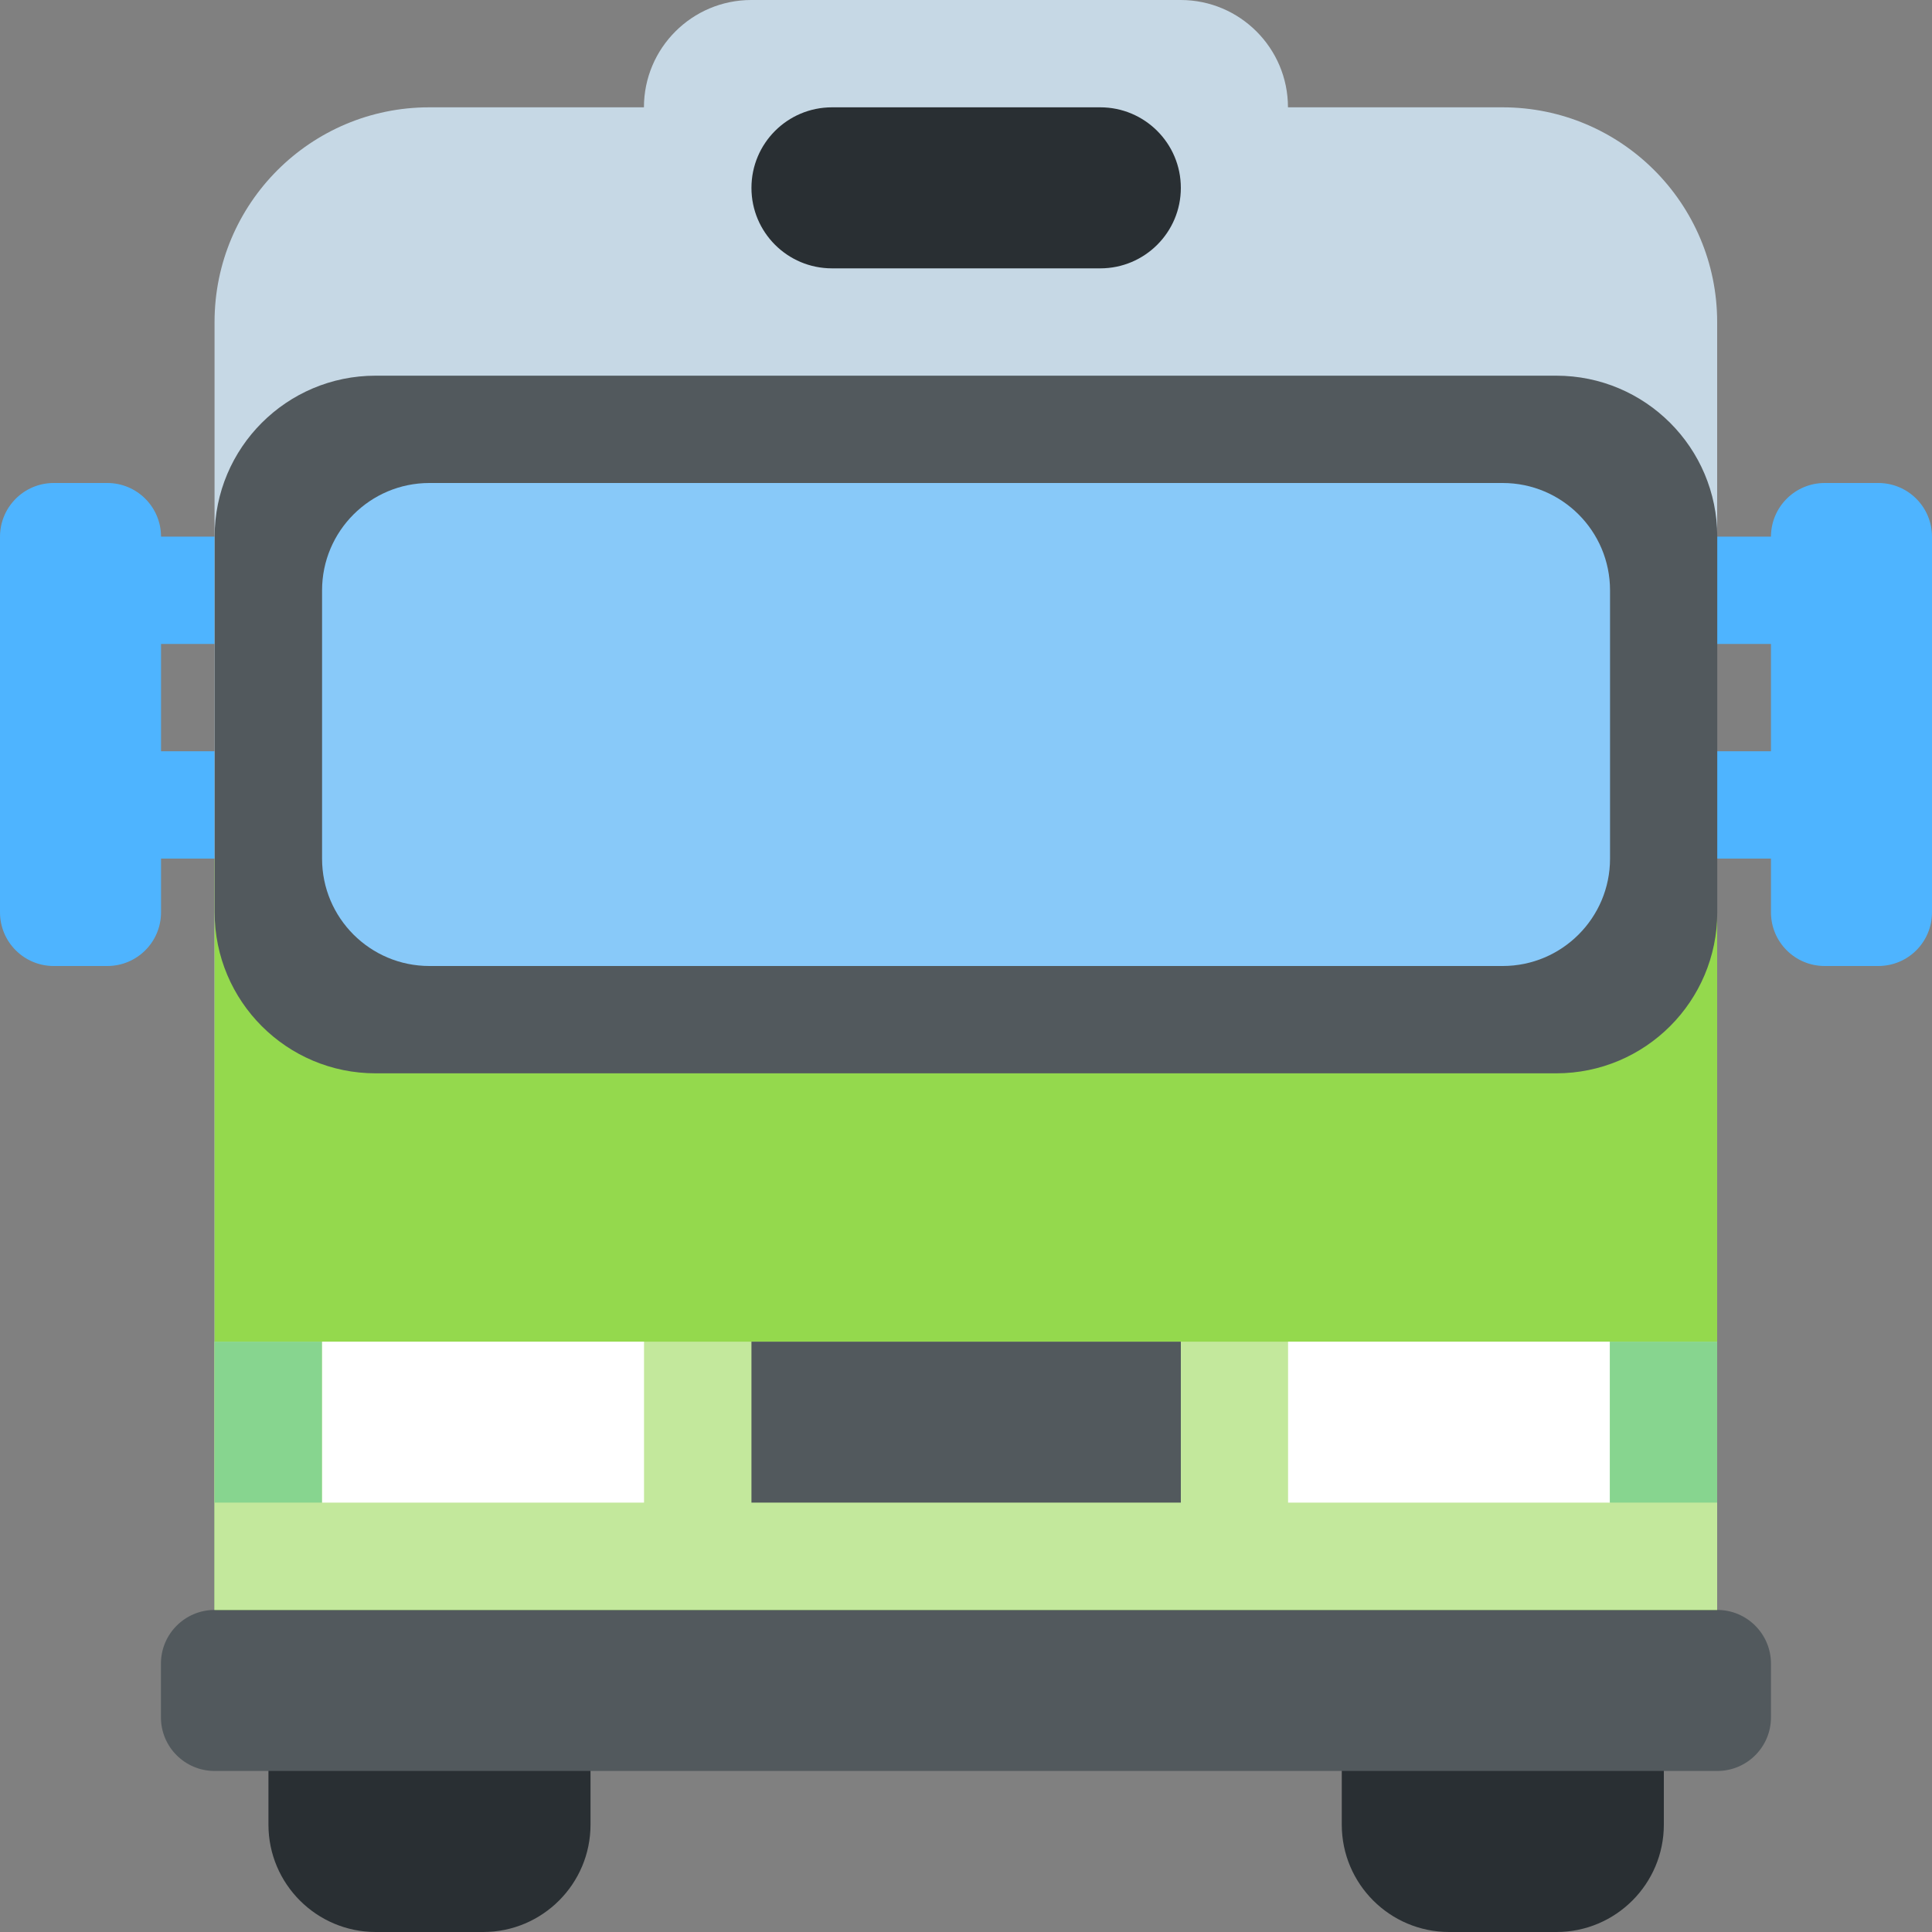 <?xml version="1.0" encoding="UTF-8"?> <svg xmlns="http://www.w3.org/2000/svg" width="20" height="20" viewBox="0 0 20 20" fill="none"><rect x="0" y="0" width="20" height="20" fill="#808080" stroke="none"/> <path d="M6.113 18.889C6.113 19.502 5.615 20 5.002 20H3.89C3.277 20 2.779 19.502 2.779 18.889V15C2.779 14.386 3.277 13.889 3.89 13.889H5.002C5.615 13.889 6.113 14.386 6.113 15V18.889ZM17.224 18.889C17.224 19.502 16.726 20 16.113 20H15.002C14.388 20 13.89 19.502 13.89 18.889V15C13.89 14.386 14.388 13.889 15.002 13.889H16.113C16.726 13.889 17.224 14.386 17.224 15V18.889Z" fill="#292F33"></path> <path d="M1.667 9.444C1.667 9.752 1.418 10 1.111 10H0.556C0.249 10 0 9.752 0 9.444V5.556C0 5.249 0.249 5 0.556 5H1.111C1.418 5 1.667 5.249 1.667 5.556V9.444ZM20 9.444C20 9.752 19.752 10 19.444 10H18.889C18.582 10 18.333 9.752 18.333 9.444V5.556C18.333 5.249 18.582 5 18.889 5H19.444C19.752 5 20 5.249 20 5.556V9.444Z" fill="#4EB4FF"></path> <path d="M19.444 6.11C19.444 6.417 19.195 6.666 18.888 6.666H1.11C0.804 6.666 0.555 6.417 0.555 6.11C0.555 5.804 0.804 5.555 1.11 5.555H18.888C19.195 5.555 19.444 5.804 19.444 6.11ZM19.444 8.332C19.444 8.64 19.195 8.888 18.888 8.888H1.11C0.804 8.888 0.555 8.64 0.555 8.332C0.555 8.025 0.804 7.777 1.11 7.777H18.888C19.195 7.777 19.444 8.025 19.444 8.332Z" fill="#4EB4FF"></path> <path d="M13.333 1.111C13.333 1.724 12.835 2.222 12.222 2.222H7.777C7.164 2.222 6.666 1.724 6.666 1.111C6.666 0.498 7.164 0 7.777 0H12.222C12.835 0 13.333 0.498 13.333 1.111Z" fill="#C6D8E5"></path> <path d="M15.554 1.111H4.443C3.216 1.111 2.221 2.106 2.221 3.334V17.778H17.776V3.334C17.776 2.106 16.781 1.111 15.554 1.111Z" fill="#C6D8E5"></path> <path d="M2.221 8.889H17.776V17.778H2.221V8.889Z" fill="#94D94D"></path> <path d="M18.333 17.778C18.333 18.085 18.084 18.333 17.777 18.333H2.222C1.915 18.333 1.666 18.085 1.666 17.778V17.222C1.666 16.915 1.915 16.666 2.222 16.666H17.777C18.084 16.666 18.333 16.915 18.333 17.222V17.778ZM17.777 9.444C17.777 10.365 17.031 11.111 16.11 11.111H3.888C2.968 11.111 2.222 10.365 2.222 9.444V5.555C2.222 4.635 2.968 3.889 3.888 3.889H16.11C17.031 3.889 17.777 4.635 17.777 5.555V9.444Z" fill="#52595D"></path> <path d="M16.667 8.889C16.667 9.502 16.169 10 15.556 10H4.445C3.832 10 3.334 9.503 3.334 8.889V6.111C3.334 5.498 3.832 5 4.445 5H15.556C16.169 5 16.667 5.497 16.667 6.111V8.889Z" fill="#88C9F9"></path> <path d="M2.221 13.889H17.776V16.666H2.221V13.889Z" fill="#C3E89C"></path> <path d="M3.334 13.889H6.667V15.555H3.334V13.889ZM13.334 13.889H16.667V15.555H13.334V13.889Z" fill="white"></path> <path d="M2.221 13.889H3.332V15.555H2.221V13.889ZM16.665 13.889H17.776V15.555H16.665V13.889Z" fill="#87D58F"></path> <path d="M7.779 13.889H12.224V15.555H7.779V13.889Z" fill="#52595D"></path> <path d="M12.224 1.945C12.224 2.405 11.85 2.778 11.39 2.778H8.613C8.152 2.778 7.779 2.405 7.779 1.945C7.779 1.484 8.152 1.111 8.613 1.111H11.39C11.85 1.111 12.224 1.484 12.224 1.945Z" fill="#292F33"></path> </svg> 